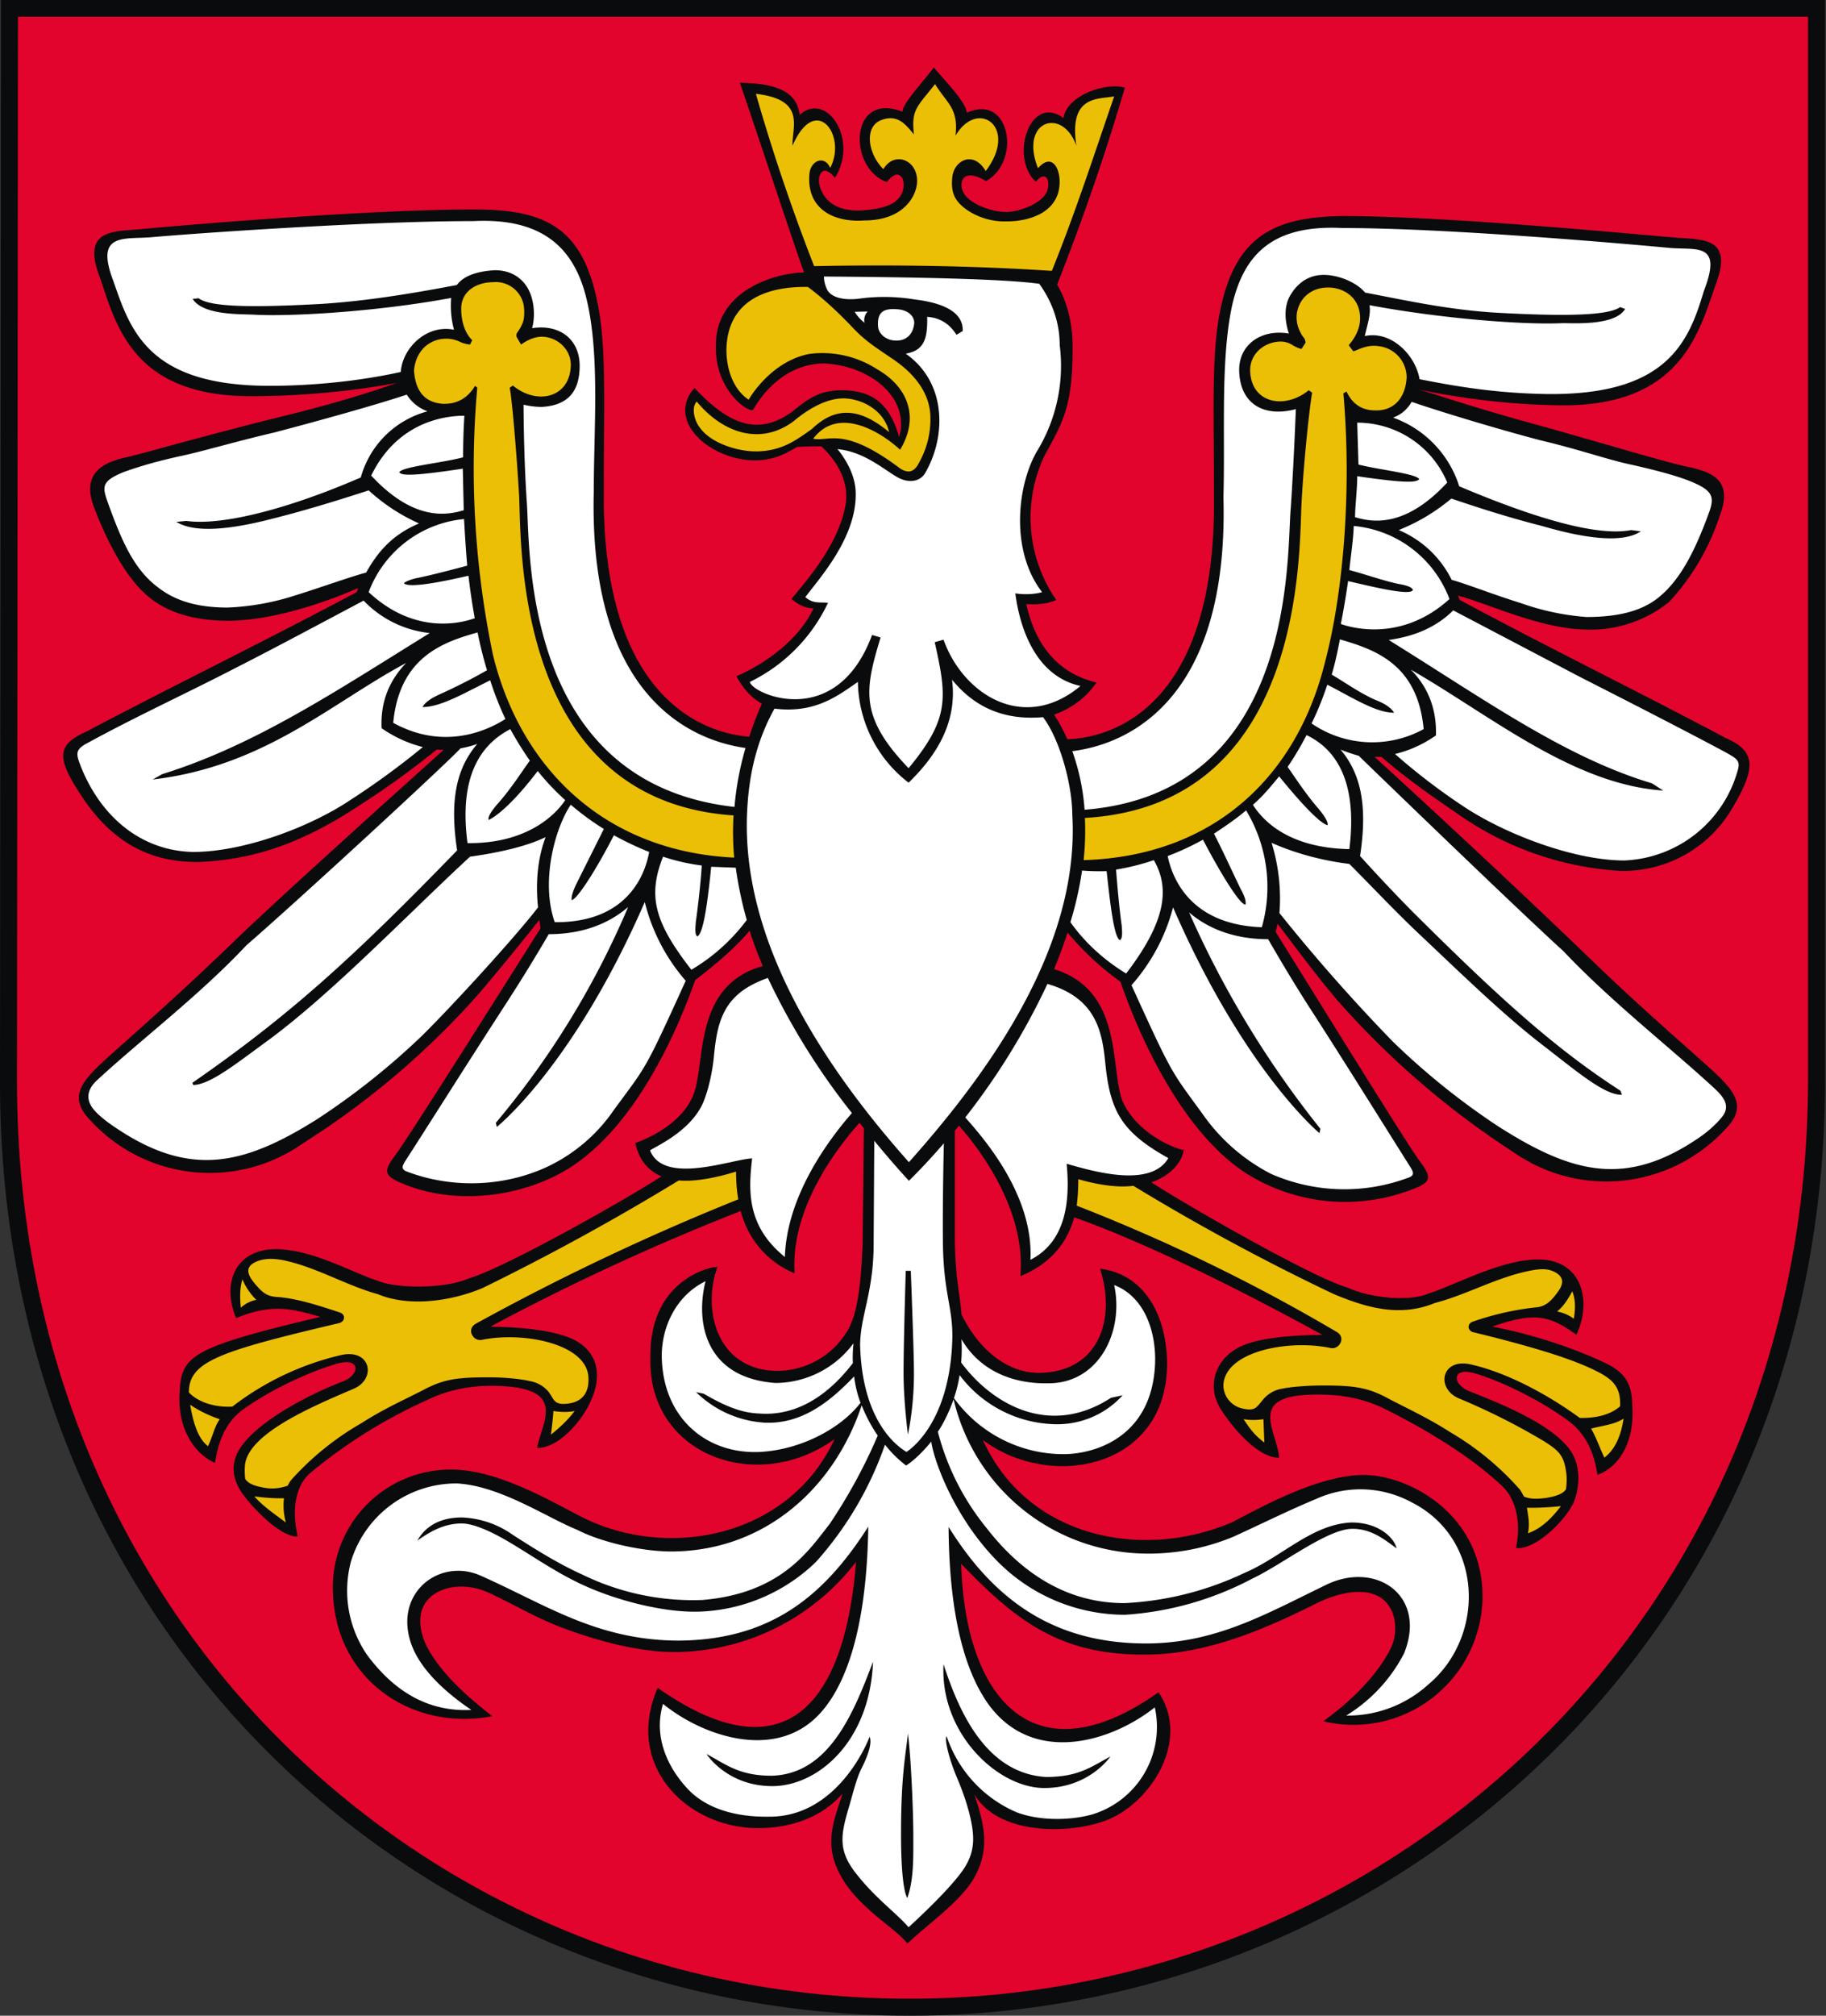 <svg xmlns="http://www.w3.org/2000/svg" width="58" height="64" fill="none" viewBox="0 0 58 64"><rect x="0" y="0" width="58" height="64" fill="#333333" stroke="none"/><g fill-rule="evenodd" clip-path="url(#a)" clip-rule="evenodd"><path fill="#0a0b0c" d="M57.97 0v34.3C57.97 51.9 44.24 64 28.9 64 13.4 64 0 51.9 0 34.39L.03 0z"/><path fill="#e2042c" d="M57.43.53v33.73c0 17.3-13.48 29.2-28.53 29.2C13.7 63.47.54 51.57.54 34.36L.57.53z"/><path fill="#0a0b0c" d="M33.58 9.03c.8-2.03 1.54-4.16 2.15-6.25-.64-.17-1.85.26-1.95.97-1.06-.79-1.72 1.24-.88 2.02.34-.4.48 0 .35.32-.18.4-.95.66-1.33.64-.37 0-1.23-.25-1.36-.72-.08-.29.07-.67.76-.26.31-.17.56-.5.64-.93.15-.74-.27-1.68-1.25-1.24-.04-.36-.66-.97-1.05-1.44-.26.37-1.03 1.18-.99 1.41-1.7-.67-1.74 1.8-.5 2.23.38-.5.61-.1.51.26-.13.49-.72.6-1.32.64-.6.03-1.1-.16-1.3-.7-.14-.34.04-.86.46-.33.77-1.24-.28-2.77-1.12-2-.07-.61-.52-1.01-1.9-1.02.38 1.08 1.75 5.24 2.04 6.02-.98.02-2.8.6-2.8 2.3-.05 1.36.94 2.12 1.18 2.07 0 0 .74-1.48 2.27-1.48 1.42.07 2.73 1.07 2.37 2.34-.33-1.2-1-1.48-1.81-1.49-.8 0-1.15.34-1.6.69-1.13.81-2.06.33-3.09-.76-.9 1 .41 2.25 1.88 2.3.58 0 1-.19 1.37-.43q.33-.02.78-.02c.52.5.9 1.14.76 1.9-.24 1.31-1.39 2.54-1.71 2.95.26.21.44.28.7.3-.7 1.46-2.45 2.15-2.45 2.15q.34.62.81.87-.23.52-.4 1.05c-1.02-.07-4.69-.8-4.62-7.8 0-2.63.07-4.26-.13-5.58-.43-2.74-1.62-3.36-4-3.36-3.53 0-9.65.54-10.52.62-.87.09-1.97-.04-1.36 1.53.53 1.56 1.06 3.78 4.81 3.78 2.6 0 4.66-.43 4.66-.43-.06 0-1.2.48-4.12 1.18-2.98.76-3.96 1.07-4.6 1.21-.55.14-1.36.43-.94 1.55.35.93.94 2.16 1.67 2.8.57.5 1.38.82 2.63.82 1.52-.02 3.23-.66 4.1-1.04l-.05.13c-3.04 1.62-5.69 2.9-8.55 4.41-1.01.45-1.03.85-.05 2.27 1 1.4 2.18 1.89 3.55 1.89 1.42-.06 3-.38 5.14-1.8a27 27 0 0 0 2.45-1.77l.22.01c-1.11 1-5.4 4.85-6.74 6.16-1.56 1.5-2.58 2.4-3.79 3.48-.94.84-1.43 1.34-.71 2.1a5.14 5.14 0 0 0 6.79.74 26 26 0 0 0 5.57-4.74c.85-1 1.53-1.85 1.92-2.34l.04.26c-.99 1.57-4.1 6.5-4.58 7.16-.36.48-.42.65 0 .86 1.62.78 3.83.6 5.42-.36 1.96-1.18 3.33-3.9 4.07-6.01.64-.49 1.28-1.03 1.73-1.57q.18.57.42 1.12c-2.24.63-1.8 3.09-2.21 4.1-.43 1.07-1.84 1.52-1.84 1.52q.17.78.83 1.06c-1.15.75-5.06 2.95-6.15 3.25-.67.3-2.2.34-2.88.06-.87-.29-2.06-.99-3.23-1-1.34.02-1.69 1.15-1.25 2.19 1.21-.5 1.86-.26 2.68-.04-4.26 1.01-4.44 1.25-4.48 2.53-.03 1.02.45 1.8 1.13 2.11.1-.65.31-1.27.88-1.69.84-.61 2.07-1.19 2.95-1.45.82-.25.79.35.21.56-1.05.4-2.54 1.19-3.15 1.98-.47.6-.34 1.17.06 1.68.57.72 1.3 1.3 1.68 1.25-.16-.65-.16-1.5.37-1.99a16 16 0 0 1 3.7-2.32q.91-.46 2.05-.47c2.5 0 1.65 1.09 1.48 1.97.6.03 1.38-.74 1.72-1.52.4-.9.13-1.65-.7-1.98-.89-.36-2.49-.34-2.5-.35a74 74 0 0 1 7.95-3.67 2.9 2.9 0 0 0 1.71 1.98c-.14-2.07 1.37-4.01 2.06-4.78l.14.17-.04 3.7c-.04.76-.08 1.95-.43 2.64a2.6 2.6 0 0 1-2.56 1.35c-1.72-.2-2.08-2.05-1.62-3.28-.02-.05-2.17.28-2.13 2.87-.1 3.08 3.37 4.38 5.85 2.59-1.47 3.16-5.36 3.86-8.08 2.45-.9-.46-2.62-1.48-4.08-1.48a3.74 3.74 0 0 0-3.77 4c.14 2.74 2.57 4.31 5.06 3.83-1.32-1.01-1.93-1.82-2.16-2.39-.58-1.49.88-2.04 2-1.55.79.36 1.53.81 2.35 1.12 1.15.43 2.54.82 3.78.78a7.3 7.3 0 0 0 5.58-2.86c-.33 4.28-2.11 6.94-6.3 4-1.1 2.53 1.03 4.56 3.38 4.45.9-.04 1.82-.33 2.49-1.09-.27.87-.63 1.61-.03 2.65.56 1 1.75 1.64 2.09 2.11.67-.64 1.7-1.33 2.14-2.12.55-1 .22-1.88-.01-2.62.74 1.28 2.95 1.28 4.15.84 1.39-.5 2.75-2.51 1.7-4.08-3.99 2.82-6.15.16-6.27-4.08 1.89 1.98 3.32 2.95 6.07 2.88 1.9-.05 3.76-.9 5.13-1.58.77-.4 1.64-.57 2.16-.2.46.34.53 1.05.3 1.55-.3.64-1 1.52-2.16 2.35a4.1 4.1 0 0 0 5.06-3.89c.04-2.62-2.26-3.91-3.76-3.93-1.46 0-3.3 1.04-4.19 1.5-2.83 1.22-6.5.52-7.92-2.61 2.13 1.6 5.78.92 5.85-2.33.02-1.45-.6-2.91-2.13-3.11.5 1.56 0 3.16-1.73 3.3-1.2.11-2.15-.78-2.67-1.85-.04-.56-.19-1.13-.21-2.28V35.9l.13-.16c.75.85 2.13 2.75 1.95 4.78.6-.25 1.4-.74 1.71-1.87 2.12.75 5 2.15 7.88 3.73-.02.02-1.62-.03-2.5.33s-1.2 1.27-.73 2.02c.45.72 1.26 1.58 1.86 1.55-.08-.92-1.11-2.05 1.35-2q1.13.01 2.04.47c.9.45 2.52 1.33 3.68 2.42.52.48.6 1.31.45 1.98.61.08 1.58-.88 1.83-1.44.22-.52.23-1.22-.13-1.7-.6-.8-2.12-1.42-3.16-1.83-.58-.22-.6-.82.21-.56.88.27 2.11.89 2.94 1.51.56.43.8 1.03.9 1.7.74-.28 1.17-1.1 1.11-2.14-.01-.71-.16-1.11-.98-1.47-.72-.33-1.93-.8-3.47-1.1 1.28-.44 1.77-.4 2.67.26.51-1.07.18-2.4-1.22-2.39-1.17 0-2.6.8-3.47 1.08-.67.28-1.92.12-2.58-.19-1.08-.3-5.12-2.62-6.23-3.34.7-.24 1-.73 1.03-1.04.07.08-1.42-.35-1.95-1.55-.4-1.1.03-3.5-2.17-4.18a15 15 0 0 0 .43-1.16 9 9 0 0 0 1.68 1.56c.73 2.12 2.15 4.97 4.1 6.15a5.9 5.9 0 0 0 5.37.36c.43-.2.37-.37 0-.86-.47-.66-3.56-5.66-4.54-7.23l.06-.26c.38.49 1.05 1.42 1.89 2.42a27 27 0 0 0 5.57 4.81 5.14 5.14 0 0 0 6.82-.77c.71-.76.12-1.28-.82-2.12-1.2-1.07-2.27-2-3.81-3.5a390 390 0 0 0-6.57-6.14h.22c.28.24.88.77 2.35 1.76a10 10 0 0 0 5.22 1.86 4 4 0 0 0 3.5-1.87c.89-1.45.8-1.93-.14-2.35-2.84-1.51-5.42-2.76-8.44-4.38l-.06-.14c1.08.3 2.59 1.04 4.05 1.08a4 4 0 0 0 2.66-.88 7.4 7.4 0 0 0 1.62-2.78c.42-1.12-.34-1.34-.9-1.48-.62-.12-1.64-.43-4.62-1.28-2.52-.68-3.73-1.13-4.07-1.2.04-.01 2.04.48 4.6.5 3.71 0 4.3-2.26 4.84-3.82.6-1.56-.45-1.43-1.31-1.51-.84-.06-6.88-.66-10.4-.68-2.37 0-3.66.65-4.09 3.38-.2 1.32-.13 2.96-.13 5.58.06 7.12-3.74 7.63-4.66 7.65a5 5 0 0 0-.42-.78 2.7 2.7 0 0 0 1.35-1.02c-1.49-.35-2.03-1.56-2.23-2.49q.57.04.95-.13a4.6 4.6 0 0 1-.37-4.59c.63-1.13.89-1.63.89-3.44 0-.92-.25-1.57-.49-1.98"/><path fill="#fff" d="M29.98 36.3c-.02.82-.04 2.17-.03 3.16.02 1.6.31 2.02.3 3-.06 2.82-1.46 3.64-1.46 3.64.01-.02-1.4-.66-1.47-3.4.01-.96.44-1.67.43-3.28l.02-3.2q.54.66 1.1 1.27.55-.54 1.11-1.19m-9.33.23c.03-.07 1.3-.57 1.7-1.56.15-.37.28-.92.33-1.47.07-.68.17-1.4.74-1.91q.35-.32.97-.54a22 22 0 0 0 2.67 4.29c-.83.95-2.07 2.69-2.13 4.57-1.24-1-1.15-2.16-1.04-3.13-.63.02-2.8.86-3.24-.25m14.47-2.66c-.1-1-.22-2.16-1.85-2.63a22 22 0 0 1-2.61 4.24c.67.75 2.17 2.52 2.07 4.52 1.15-.59 1.26-1.9 1.15-3.05.84.24 2.67.78 3.23-.18-1.44-.8-1.83-1.45-1.99-2.9M23.68 23.75c-.92-.14-5-.88-4.82-8.14 0-1.98.2-4.34-.23-6.12-.39-1.62-1.4-2.58-3.6-2.47-3.53 0-9.34.43-10.2.51-.88.08-1.83-.17-1.23 1.39.54 1.56 1.1 3.33 4.96 3.33 1.9 0 3.46-.28 4.17-.44.05-.76.82-1.52 1.69-1.34a3 3 0 0 1-.09-1.01c-2.32.43-5.06.6-6.29.53-.41-.02-1.6.02-1.92-.5l.19-.02c.37.28 1.68.3 3.89.18 1.56-.1 3.03-.36 4.31-.6q.31-.42 1.21-.47c.56 0 .89.29 1.06.6.23.44.2.98.12 1.24.9-.14 1.56.38 1.51 1.3-.03.68-.34 1.15-1.2 1.2q-.27 0-.58-.07s0 1.54.1 3.05c.12 1.4-.23 8.96 6.6 9.72q.08-.95.35-1.87m10.38.1c.91-.12 5-.82 4.8-8.07.06-2.01-.1-4.35.28-6.1.38-1.63 1.31-2.55 3.5-2.44 3.5 0 9.52.55 10.38.63s1.71-.2 1.1 1.37c-.48 1.61-1.16 3.33-5.03 3.27-1.83-.03-3.26-.33-4-.47-.13-.77-.9-1.55-1.74-1.37.08-.36.2-.7.15-.98 2.3.43 4.92.63 6.14.57.4 0 1.66.08 1.98-.45l-.16-.06c-.37.27-1.72.3-3.9.18-1.56-.09-2.93-.4-4.2-.64-.3-.36-.94-.59-1.39-.56-.52.03-.83.37-1 .67-.23.42-.12.93-.03 1.19-.88-.15-1.59.35-1.58 1.17.02 1.07.79 1.5 1.8 1.23 0 0-.06 1.62-.16 3.12-.14 1.46.23 9.06-6.55 9.6a7 7 0 0 0-.39-1.86M28.87 36.9c-2.83-3.18-5.32-7.1-5.14-11.1.05-1.12.27-2.22.87-3.3 1.24.15 1.94-.35 2.65-.85a4.1 4.1 0 0 0 1.61 3.2c1.14-1.1 1.52-2.18 1.38-3.27.7.86 1.63 1.3 2.89 1.19.55.73.93 2.18.93 3.11.24 4.16-2.62 8.14-5.19 11.02m-1.72-27q.1.18.31.35a.4.4 0 0 1 .1-.36zm1.25.91c-.27-.02-.5-.22-.51-.45-.03-.44.16-.58.62-.54.29.02.53.18.53.44-.03.32-.23.59-.64.55m-4.58 10.84a5.3 5.3 0 0 0 2.48-2.51c-.27-.03-.46.04-.72-.18.42-.57 1.63-1.88 1.6-3.3 0-.75-.58-1.4-.58-1.4.98.09 1.68.85 2.08.97.23.08.54.06.7-.2.68-1.16.7-2.88-.61-3.8.54-.1.7-.4.68-1.17q.6.04.93.57l.2-.12c.02-.64-.7-.9-1.51-1a6 6 0 0 0-1.69-.04c-.44.07-.93.03-1.1-.26a1 1 0 0 1-.11-.43c2.77.02 5.67.07 6.84.23.34.47.65 1.13.65 1.95a5.2 5.2 0 0 1-.73 3.38c-.64 1.12-.83 3.17.17 4.46-.12.04-.45.1-.85.04.12.93.56 2.61 2.07 2.94-1.8 1.5-3.73.27-4.35-1.47l-.28.08c.39 1.75.48 2.42-.83 4-1.59-1.65-1.38-2.52-.89-4.15l-.27-.08c-1.14 3.08-3.84 1.86-3.88 1.49m19.29-8.23a3.1 3.1 0 0 1 2.86 1.9c-1.35 1.46-2.4 1.26-2.93 1.1.01-.45.07-.87.07-1.3 1.83.27 1.87.16 1.97.1-.06-.18-1.27-.3-1.93-.47zm-.5 6.4c.56.19 2.04.46 3.43-.8A3.6 3.6 0 0 0 43 16.7c-.02.49-.09.9-.14 1.4.46.12 1.12.35 1.56.44q.42.07.46.19c-.07.2-1.28-.1-2.06-.28q-.1.7-.23 1.36m-.93 3.16a3.4 3.4 0 0 0 3.56.18c-.19-2.08-1.57-2.53-2.66-2.85-.08.42-.15.74-.26 1.12.43.25.85.56 1.38.8q.47.18.6.41c-.58 0-1.3-.47-2.12-.89q-.22.66-.5 1.23m-1.86 2.59c.28.43 1.05 1.36 3.06 1.4.24-1.92-.27-3.1-1.36-3.62q-.28.54-.6 1.01c.24.34.58.87 1 1.35q.3.37.27.5c-.08-.01-.41-.16-1.54-1.55-.27.33-.51.62-.83.9m-2.71 1.63c.14.69.71 2.18 2.99 2.26a4.7 4.7 0 0 0-.5-3.71c-.33.28-.66.5-1.02.74.24.46.58 1.2.84 1.74q.2.36.16.51c-.15.02-.7-.82-1.35-2.06q-.54.3-1.12.52M34 29.28c.32.45.87 1.08 1.77 1.63 1.2-1.57 1.43-2.65.88-3.6q-.59.2-1.2.3c.04.53.11 1.3.18 1.78 0 .08.05.41-.06.46-.19-.1-.31-1.19-.42-2.19q-.45.01-.78-.02-.12.82-.37 1.64m10.84-16.52c.97.33 2.72.86 4.09 1.22 1.23.29 2.15.62 2.87.77.98.22 1.5.38 1.84.51.75.3.83.49.65 1-.42 1.15-.9 2.17-1.66 2.75-.5.38-1.2.58-2.24.58a8 8 0 0 1-2.08-.44c-.9-.28-1.67-.59-2.2-.74a3.3 3.3 0 0 0-1.68-1.58c.41-.17 1-.44 1.67-1 .83.28 1.81.6 2.88.87 1.3.38 2.54.57 3.14.17l-.31-.04c-1.07.21-3.05-.37-5.46-1.39a3.4 3.4 0 0 0-2.1-2.18c.23-.09.42-.22.59-.5m1.32 6.62 4 2.1c1.53.78 3.14 1.6 4.64 2.4.35.2.5.26.39.6a3.9 3.9 0 0 1-3.6 2.84c-1.6 0-3.78-.84-5.08-1.7a20 20 0 0 1-2.2-1.68c.41-.1.84-.27 1.3-.59.03-.9-.3-1.59-.8-2.09 2.53 1.45 5.15 3.65 8.02 3.84l-.36-.23c-2.78-.83-5.37-2.7-8.36-4.55.68-.1 1.42-.32 2.05-.94m-3 4.62c.6.58 4.96 4.8 6.5 6.2 1.5 1.59 3.44 3.1 4.8 4.36.27.25.5.53.27.86-.14.19-.43.48-.79.72-2.33 1.58-4.04 1.1-6.37-.39a23 23 0 0 1-3.33-2.68 57 57 0 0 1-3.6-4.08 6 6 0 0 0-.25-2.23c.56.25 1.41.54 2.47.67.68.68 1.4 1.45 2.18 2.19 1.38 1.3 2.75 2.64 4.01 3.6 1.06.82 1.93 1.56 2.47 1.54l-.05-.13c-2.17-1.4-3.98-3.08-6.59-5.67q-.8-.81-1.68-1.78c.24-1.57.04-2.6-.62-3.38q.3.12.59.2m-2.89 5.82c.29.5.83 1.43 1.47 2.41 1.22 1.9 2.65 4.2 3.02 4.78.1.16.2.3-.03.38a5.8 5.8 0 0 1-4.37-.12 6 6 0 0 1-2.15-1.87c-1.03-1.42-.95-1.2-2.28-4.12a6 6 0 0 0 1.32-2.47c2.3 5.28 4.71 7.21 4.65 7.17l.03-.14a31 31 0 0 1-4.17-6.87c.56.48 1.38.85 2.51.85M14.75 13.2c-.7 0-2.15.24-2.96 1.9 1.36 1.46 2.4 1.26 2.94 1.1l-.03-1.32c-1.84.28-1.93.19-2.02.12.06-.18 1.36-.3 2.03-.48q0-.68.04-1.32m.33 6.43c-.57.2-1.98.47-3.37-.83a3.6 3.6 0 0 1 3.03-2.32q.04.75.1 1.48c-.45.12-1.13.3-1.58.39-.25.05-.42.14-.43.17.17.17 1.31-.07 2.05-.24q.08.69.2 1.35m.97 3.2c-.64.41-2 .98-3.56.12.2-2.09 1.58-2.56 2.68-2.87q.12.61.3 1.2-.68.39-1.47.75-.46.2-.58.42c.58 0 1.32-.44 2.15-.85q.21.65.48 1.22m1.9 2.59c-.3.45-1.2 1.38-3.1 1.36-.25-1.9.26-3.05 1.36-3.62q.29.53.62 1c-.25.34-.6.9-1.03 1.38q-.32.37-.28.5c-.03.02.5-.16 1.56-1.55q.4.5.88.93m2.66 1.64c-.13.73-.7 2.25-3 2.23-.45-1.29 0-2.97.51-3.73q.5.43 1.05.77l-.85 1.7q-.2.4-.17.56c.17-.03.74-.9 1.34-2.06q.54.3 1.12.53m3.1 2.16a6 6 0 0 1-1.76 1.58c-1.2-1.54-1.38-2.36-.9-3.59q.6.2 1.23.28c-.03.52-.12 1.31-.19 1.8 0 .08-.05.4.05.45.2-.08.34-1.2.44-2.21l.78.03q.12.85.35 1.66m-10.8-16.68c-.99.33-2.83.84-4.2 1.2-1.24.29-2.17.57-2.89.73-.98.21-1.54.4-1.88.52-.75.3-.7.48-.52.99.42 1.16.81 2.1 1.59 2.68.5.39 1.17.64 2.21.64a8 8 0 0 0 2.1-.37c.9-.28 1.77-.6 2.3-.74.39-.7.87-1.22 1.68-1.56a6 6 0 0 1-1.6-1.05c-.83.27-1.98.63-3.06.9-1.24.32-2.43.48-3.05.1l.32-.03c1.16.16 3.28-.4 5.54-1.38a3 3 0 0 1 2.12-2.1 1.3 1.3 0 0 1-.66-.53m-1.37 6.54c-.76.4-2.73 1.46-4.11 2.16-1.53.79-3.14 1.53-4.64 2.35-.36.19-.4.3-.28.63.59 1.6 1.86 2.8 3.61 2.84 1.6 0 3.7-.78 5-1.65a25 25 0 0 0 2.3-1.68 4 4 0 0 1-1.31-.6c-.04-.9.29-1.56.78-2.07-2.38 1.27-4.49 3.28-8.05 3.7l.3-.17c2.96-.92 5.54-2.65 8.5-4.48a3.4 3.4 0 0 1-2.1-1.03m3.08 4.69c-.6.63-5.25 4.91-6.8 6.25-1.5 1.6-3.38 3.02-4.75 4.29-.27.25-.38.55-.14.88q.2.27.74.63c2.35 1.58 4.05 1.2 6.4-.28a23 23 0 0 0 3.34-2.66c.96-.95 2.93-3.1 3.67-4.06-.1-.96.04-1.7.24-2.23q-.83.4-2.4.62c-1.91 1.76-4.32 4.28-6.37 5.8-1.07.78-1.87 1.43-2.42 1.45l-.03-.07c3.12-2.16 5.16-4.03 8.41-7.38-.24-1.58-.03-2.6.64-3.38q-.25.09-.53.14m2.8 5.9c-.29.5-.83 1.4-1.47 2.38-1.23 1.9-2.68 4.2-3.06 4.78-.1.16-.2.3.03.38 1.46.55 3.07.47 4.4-.13a5.3 5.3 0 0 0 2.17-1.83c1.04-1.42.95-1.17 2.28-4.1a6 6 0 0 1-1.3-2.5c-2.3 5.28-4.76 7.19-4.7 7.14l-.03-.13a27 27 0 0 0 4.2-6.85c-.56.48-1.37.86-2.52.86m13.11 12.86c.55.95 1.56 1.43 2.78 1.4 1.58-.01 2.39-1.63 2.07-3.12.98.38 1.33 1.5 1.3 2.47-.08 2.31-1.84 2.88-2.86 2.9a4.3 4.3 0 0 1-3.53-1.78q.12-.34.18-.73a3.9 3.9 0 0 0 3.06 1.56 2.8 2.8 0 0 0 2.12-.92l-.37.08c-1.97 1.28-3.8.18-4.76-1.12q.03-.36.01-.74m-.25 1.91a6.34 6.34 0 0 0 5.86 4.89 7 7 0 0 0 3.03-.53c.88-.4 1.76-.84 2.63-1.2a3.4 3.4 0 0 1 3.01.1c2.32 1.16 2.37 4.28.54 5.8a3.8 3.8 0 0 1-2.6.98 5 5 0 0 0 1.84-1.98c.74-1.85-.92-2.95-2.5-2.16-1.88.91-3.45 1.82-5.6 1.85-3 .03-4.92-1.37-6.37-3.7.02 2.93.56 4.66 1.28 5.65 1.4 1.9 3.84 1.21 5.27.08a2.9 2.9 0 0 1-1.99 3.4c-.72.2-1.7.2-2.4-.07a4 4 0 0 1-2.22-2.41c-.08.06.06.68.33 1.32q.24.56.38 1.09c.2.79.22 1.32-.3 1.98-.39.5-1.03 1.13-1.62 1.67-.4-.46-1.03-.9-1.64-1.67-.6-.74-.52-1.23-.28-2.06.13-.43.26-.99.42-1.3.28-.56.33-.87.26-1.02-.01.06-.97 2.54-3.17 2.54-1.05.02-2.04-.24-2.65-.93-.6-.66-1.05-1.62-.74-2.65 1.3 1.05 3.58 1.8 4.96.33.8-.85 1.51-2.6 1.56-5.96-1.45 2.28-3.17 3.6-6.03 3.62-2.6-.01-4.22-1.15-6.3-2.07-1.29-.56-2.75.55-2.19 2.17.2.57.73 1.3 1.91 2.1q-1.95.1-3.32-1.76a3.6 3.6 0 0 1-.5-2.96 3.5 3.5 0 0 1 3.37-2.47c1.38.08 2.84 1.08 3.81 1.47.81.42 2.14.7 3.04.69 2.92-.03 5.12-2 6-4.64q.2.51.51.96a17 17 0 0 1-1.53 2.81c-.64.81-1.52 2.2-4.04 2.41a8 8 0 0 1-3.8-.8c-.8-.36-1.57-.85-2.21-1.26a3 3 0 0 0-1.63-.56c-.84 0-1.23.41-1.41.73.34-.23.79-.54 1.42-.54q.54.02 1.54.62c.67.4 1.35.87 2.06 1.22 1.11.56 2.75 1 3.94.96a5.6 5.6 0 0 0 3.7-1.58 11 11 0 0 0 2.19-3.72q.3.38.67.66c.08-.04.43-.3.8-.76.08.6.73 2.41 2.1 3.8a5.7 5.7 0 0 0 4.05 1.7 10 10 0 0 0 4.05-1.15c.94-.44 2.38-1.58 3.18-1.58.63 0 1.06.38 1.4.62-.07-.32-.55-.82-1.43-.82-1.26.05-2.22 1.1-3.4 1.6a10 10 0 0 1-3.81.96c-1.83 0-3.27-.95-4.38-2.38a8 8 0 0 1-1.55-3.06q.28-.42.5-1.03m-2.95.1c-.62.82-1.9 1.5-3.2 1.57-1.7.08-3.1-1.08-3.12-3.05 0-.98.5-1.94 1.39-2.37-.33 1.32 0 3.07 2.22 3.23a3.1 3.1 0 0 0 2.48-1.26 4 4 0 0 0-.02.63c-.63.82-1.62 1.7-2.97 1.6-.5-.02-.98-.17-1.77-.63l-.24-.05a3.4 3.4 0 0 0 2.18.97c1.17.05 2.06-.65 2.84-1.47q.05.43.2.83"/><path fill="#0a0b0c" d="M28.84 45.55s-.14-1.04-.14-1.97.07-3.23.07-3.23h.16s.1 2.54.1 3.23a10 10 0 0 1-.19 1.97m-6.4 10.14s.65 1.02 2.09 1.02 3.1-1.4 3.2-3.95c-.63 1.67-1.41 3.57-3.22 3.62-1.05 0-1.46-.37-2.07-.69m6.38 4.57s-.2-.2-.2-2.02c0-1.81.13-2.41.22-3.2.1.79.17 2.5.17 3.22s.02 1.4-.19 2m6.45-4.49s-.67 1-2.1 1c-1.48 0-3.32-1.74-3.2-3.93.5 1.54 1.36 3.46 3.25 3.58 1.04 0 1.43-.32 2.05-.65"/><path fill="#ecbf07" d="M6.61 45.92c-.32-.24-.47-.74-.57-1.32.27.19.63.36.94.46-.17.24-.23.56-.37.85m44.35.37q.48-.36.61-1.24c-.27.19-.71.23-1.03.32.17.3.29.65.42.92m.5-1.64c.02-.54-.17-.82-.74-1.1-.68-.35-1.86-.74-3.92-1.24-.18-.04-.22-.27-.01-.34a9 9 0 0 1 1.99-.45c.33-.02.52-.24.7-.49.15-.2.23-.43-.04-.6s-.56-.14-1-.04c-.97.22-1.9.74-2.86.99-1.1.45-2.13.17-3.21-.28A70 70 0 0 1 36 37.65q-.7.09-1.75-.21 0 .46-.05.84a57 57 0 0 1 8.26 4.01c.3.17.09.57-.2.51-1.32-.28-3.33.1-3.4 1.16-.01.37.25.68.6.76.44.1.45-.05.7-.33a1 1 0 0 1 .57-.3c.3-.06.8-.1 1.31-.1 1 0 1.43.07 2.07.42.53.28 1.27.62 1.95 1.06a9 9 0 0 1 2.23 1.84l.12.21c.23.09.46.07.7.04.35-.06.52-.13.63-.27q.03-.2.02-.42c-.06-.66-.24-.8-.7-1.1a21 21 0 0 0-2.72-1.37c-.75-.32-.55-1.29.37-1.08 1.13.25 2.43.94 3.47 1.7.47.01.95-.08 1.28-.37m-11.96.41c.17.25.32.49.66.74l-.03-.74a2 2 0 0 1-.63 0m9 2.81c.04.25.1.55.03.81.44-.14.8-.53 1.05-.86-.35.04-.79.06-1.07.05m.95-6.23q.3.06.53.23.09-.54-.05-.87c-.13.25-.3.5-.48.64M15 10.8s-.35-.28-.35-1c0-.57.51-.84 1.01-.84a.9.9 0 0 1 .98.77c.02.16.02.41-.05.55-.13.3-.22.28-.18.42l.14.24c.17-.12.46-.29.78-.24.44.06.82.44.8.92-.04 1.02-1.08 1.25-1.84.62l-.1.07c.07.33.22 2.08.3 3.45.07 1.56-.14 9.66 6.81 10.13q-.04.66.02 1.34c-4.12-.2-6.78-2.84-7.66-6.43a29 29 0 0 1-.5-8.49l-.07-.06q-.36.6-1.04.57c-.32-.03-.84-.16-.9-1.06.09-.91.9-1.16 1.43-.92a1 1 0 0 0 .35.1zm27.84.16q.38-.44.36-.9c-.02-.62-.53-.94-1.03-.93-.46 0-.9.28-.98.84a1 1 0 0 0 .1.55c.12.26.15.16.18.36l-.13.2a1 1 0 0 1-.28-.12.7.7 0 0 0-.47-.11c-.46.04-.9.4-.88.94.04 1.02 1.1 1.22 1.86.6l.11.08c-.07.33-.27 2.16-.34 3.53-.08 1.56.1 9.57-6.88 9.97q.03.68-.04 1.34c4.16-.13 6.78-2.68 7.67-6.3.58-2.2.85-5.45.58-8.52l.1-.06q.28.6.91.6c.6.02.96-.4 1-1.04a1 1 0 0 0-.9-1c-.4-.06-.7.16-.8.16zm-18.72 3.37c.74-.04 1.15-.34 1.67-.71.76-.73 1.53-.67 2.45.1-.15-.67-.81-1.04-1.4-1.07-.54-.02-1.13.3-1.64.73-1.06.78-2.25.36-3.07-.63-.16.17-.1.55.08.8.36.54 1.29.81 1.9.78m5.06.4q.42-.73.38-1.57c-.05-.74-.54-1.34-1.28-1.82-.44-.3-.76-.5-1.13-.88-.47-.5-.98-.98-1.48-1.35-.7-.01-1.93.1-2.4 1.11-.36.77-.2 2 .52 2.47 0 0 .67-1.2 1.91-1.45a3.2 3.2 0 0 1 2.18.49c.88.5 1.39 1.44.72 2.55-.58-.54-1.95-1.42-2.76-.35.52.1.96-.4 2.73.92.23.17.45.18.61-.12m4.24-6.13c.73-1.8 1.34-3.68 1.98-5.54-.5.1-1.45-.05-1.2 1.57-.44-1.25-1.82-.8-1.22.71.38-.43.63-.12.68.29.1 1.05-.86 1.41-1.72 1.4-.5.01-.98-.18-1.29-.42-.35-.27-.44-.55-.39-1 .06-.51.66-.85 1.06-.18 1.06-1.4-.26-2.32-.96-1.12.1-.88-.27-1.02-.65-1.64-.57.73-.76.8-.67 1.6-.29-.36-.54-.64-1.03-.46-.56.2-.44 1.07.06 1.56.34-.58 1.08-.3 1.07.38 0 .44-.4 1.25-1.68 1.25-.96.07-1.84-.36-1.74-1.48.04-.43.48-.6.66-.19.54-1.03-.46-2.4-1.2-.7-.01-.62.43-1.47-1.16-1.65a62 62 0 0 0 1.85 5.47q4.04-.08 7.55.15M6 44.21c0-.98.95-1.3 4.77-2.2.18-.04.23-.27.02-.34-.58-.19-1.35-.45-1.99-.49-.31-.02-.45-.13-.66-.37-.2-.23-.41-.52-.08-.71q.4-.23 1.1-.05c.96.23 1.89.78 2.84 1.04 1 .42 2.34.22 3.32-.19a76 76 0 0 0 6.24-3.42q.7.06 1.82-.28 0 .48.07.88a76 76 0 0 0-8.34 3.95c-.3.17-.09.57.2.51 1.33-.27 3.33.13 3.38 1.19.03.49-.2.8-.7.84-.43.04-.39-.18-.6-.42a1 1 0 0 0-.56-.3c-.3-.07-.8-.12-1.31-.12-1 0-1.43.06-2.07.4-.54.28-1.28.61-1.96 1.05A9 9 0 0 0 9.24 47q-.06.08-.1.17-.37.13-.72.07c-.35-.06-.52-.13-.63-.28a2 2 0 0 1-.01-.42c.07-1.01 2.13-1.88 3.44-2.44.75-.31.56-1.28-.37-1.08a9 9 0 0 0-3.47 1.64c-.47.03-1.05-.1-1.38-.45m12.26.58q-.27.37-.76.76.05-.37.08-.75.37.06.68 0m-9.24 2.77a2 2 0 0 0 .06.77c-.42-.31-.75-.54-1-.83q.5.07.94.06m-.87-6.3a1 1 0 0 0-.5.25q-.06-.55.05-.9a2 2 0 0 0 .45.66"/></g><defs><clipPath id="a"><path fill="#fff" d="M0 0h57.97v64H0z"/></clipPath></defs></svg>
